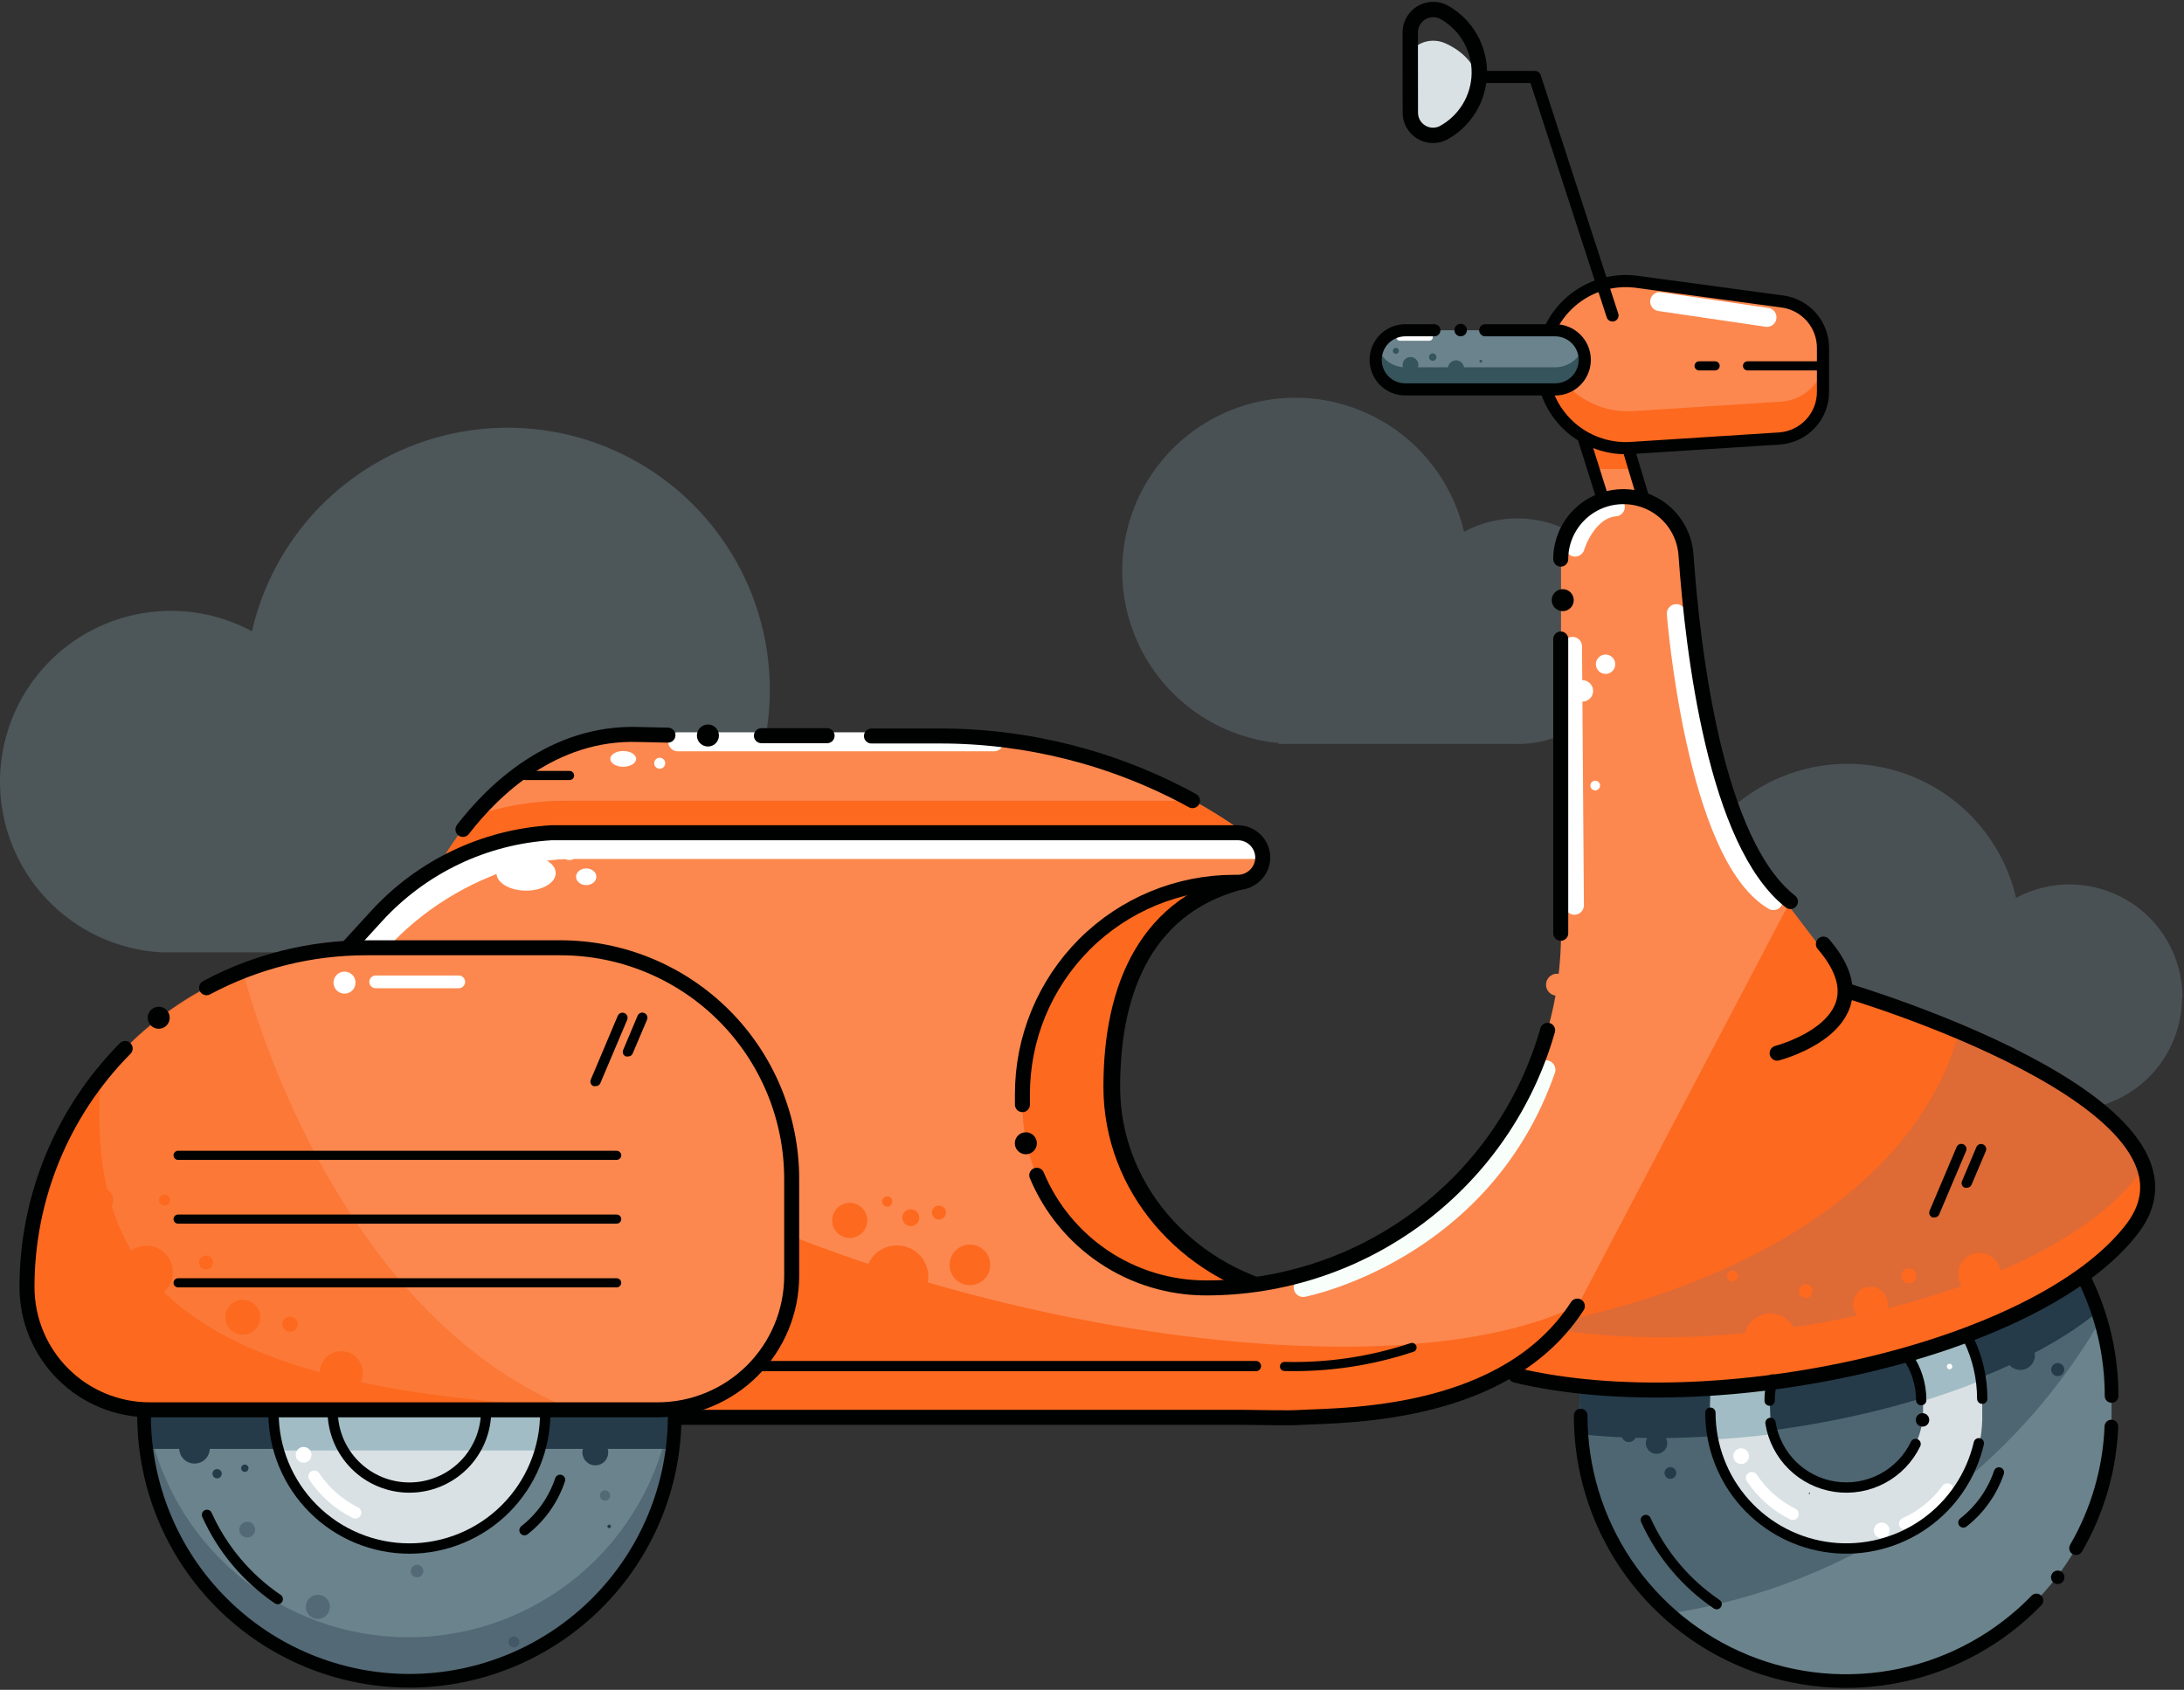 <?xml version="1.0" encoding="UTF-8"?> <svg xmlns="http://www.w3.org/2000/svg" width="230" height="178" viewBox="0 0 230 178" fill="none"><rect x="0" y="0" width="230" height="178" fill="#333333" stroke="none"/> <path opacity="0.4" d="M81.073 72.726C81.086 65.935 78.596 59.377 74.079 54.305C69.562 49.234 63.335 46.004 56.588 45.233C49.84 44.462 43.046 46.205 37.501 50.127C31.957 54.049 28.053 59.877 26.533 66.496C24.16 65.218 21.53 64.49 18.837 64.364C16.145 64.239 13.458 64.72 10.977 65.772C8.495 66.823 6.281 68.419 4.498 70.441C2.716 72.463 1.41 74.859 0.677 77.453C-0.055 80.047 -0.196 82.773 0.266 85.428C0.728 88.084 1.78 90.602 3.345 92.797C4.91 94.991 6.949 96.806 9.309 98.108C11.669 99.409 14.292 100.164 16.983 100.316H55.983V100.186C62.833 99.554 69.201 96.389 73.841 91.31C78.481 86.232 81.06 79.605 81.073 72.726Z" fill="#C2EFFF" fill-opacity="0.47"></path> <g opacity="0.4"> <path opacity="0.4" d="M229.793 105.059C229.792 108.099 228.627 111.022 226.536 113.228C224.445 115.435 221.588 116.755 218.553 116.919H194.553C193.973 116.919 193.393 116.919 192.833 116.839C189.492 116.523 186.303 115.29 183.618 113.277C180.933 111.264 178.855 108.55 177.614 105.432C176.374 102.313 176.018 98.913 176.586 95.605C177.154 92.298 178.624 89.211 180.834 86.686C183.044 84.16 185.908 82.294 189.111 81.292C192.314 80.29 195.732 80.192 198.987 81.008C202.242 81.825 205.209 83.524 207.56 85.918C209.911 88.313 211.556 91.31 212.313 94.58C214.123 93.606 216.155 93.119 218.21 93.165C220.265 93.212 222.273 93.79 224.038 94.843C225.803 95.897 227.264 97.39 228.28 99.177C229.296 100.964 229.831 102.984 229.833 105.039L229.793 105.059Z" fill="#C2EFFF"></path> <path opacity="0.4" d="M194.533 116.939H192.793V116.859C193.363 116.909 193.983 116.939 194.533 116.939Z" fill="#C2EFFF"></path> <path opacity="0.4" d="M218.553 116.918H217.913C218.126 116.933 218.34 116.933 218.553 116.918Z" fill="#C2EFFF"></path> </g> <g opacity="0.4"> <path opacity="0.4" d="M171.663 66.497C171.662 69.538 170.495 72.463 168.402 74.67C166.309 76.876 163.45 78.196 160.413 78.357H136.413C135.833 78.357 135.253 78.357 134.693 78.277C131.352 77.961 128.163 76.728 125.478 74.715C122.793 72.702 120.715 69.987 119.474 66.869C118.233 63.75 117.877 60.35 118.446 57.043C119.014 53.735 120.484 50.648 122.694 48.123C124.904 45.597 127.768 43.731 130.971 42.729C134.174 41.728 137.592 41.63 140.847 42.446C144.102 43.262 147.069 44.961 149.42 47.356C151.771 49.751 153.416 52.748 154.173 56.017C155.983 55.046 158.014 54.561 160.067 54.608C162.121 54.656 164.127 55.234 165.89 56.288C167.654 57.341 169.114 58.833 170.129 60.619C171.145 62.405 171.68 64.423 171.683 66.477L171.663 66.497Z" fill="#C2EFFF"></path> <path opacity="0.4" d="M136.403 78.377H134.663V78.297C135.233 78.347 135.803 78.377 136.403 78.377Z" fill="#C2EFFF"></path> <path opacity="0.4" d="M160.413 78.356H159.783C159.993 78.371 160.203 78.371 160.413 78.356Z" fill="#C2EFFF"></path> </g> <path d="M135.263 136.296C133.354 136.757 131.397 136.985 129.433 136.976C116.163 136.976 105.433 126.906 105.433 114.486C105.433 102.066 116.193 91.996 129.433 91.996C131.433 91.996 129.433 92.216 131.263 92.676C120.823 95.096 117.083 103.946 117.083 114.486C117.083 125.026 124.823 133.876 135.263 136.296Z" fill="#FC691F"></path> <path d="M135.263 136.296C133.354 136.757 131.397 136.985 129.433 136.976C116.163 136.976 105.433 126.906 105.433 114.486C105.433 102.066 116.193 91.996 129.433 91.996C131.433 91.996 129.433 92.216 131.263 92.676C120.823 95.096 117.083 103.946 117.083 114.486C117.083 125.026 124.823 133.876 135.263 136.296Z" stroke="#000201" stroke-width="1.76" stroke-linecap="round" stroke-linejoin="round"></path> <path d="M46.343 90.989C46.343 90.989 53.743 76.989 67.173 77.359C74.873 77.589 85.293 77.549 98.763 77.479C110.42 77.423 121.795 81.064 131.253 87.879" fill="#FC884F"></path> <path d="M71.373 78.137H104.683" stroke="white" stroke-width="2" stroke-linecap="round" stroke-linejoin="round"></path> <path d="M219.553 134.796C221.416 138.611 222.38 142.801 222.373 147.046V149.107C222.374 152.776 221.653 156.407 220.25 159.796C218.846 163.186 216.789 166.265 214.195 168.859C211.602 171.453 208.522 173.51 205.133 174.913C201.744 176.316 198.111 177.038 194.443 177.036C179.013 177.036 164.653 162.837 166.503 145.107" fill="#6B838C"></path> <path d="M221.133 137.999C209.843 147.469 185.283 153.069 166.593 151.089C166.33 149.147 166.273 147.183 166.423 145.229C183.713 147.109 206.073 142.469 218.313 134.229L219.553 133.988C220.18 135.283 220.708 136.624 221.133 137.999Z" fill="#253B4A"></path> <path opacity="0.4" d="M220.983 139.439C216.202 147.532 209.687 154.464 201.906 159.738C194.125 165.012 185.272 168.497 175.983 169.939C173.733 167.988 171.794 165.705 170.233 163.169C167.341 158.492 165.865 153.077 165.983 147.579C165.982 148.72 166.062 149.859 166.223 150.988C176.591 151.899 187.039 151.068 197.133 148.529C206.563 146.209 215.073 142.529 220.563 138.059C220.703 138.519 220.843 138.979 220.983 139.439Z" fill="#253B4A"></path> <path d="M186.673 145.307C186.463 146.031 186.359 146.783 186.363 147.538V148.617C186.363 150.76 187.214 152.816 188.73 154.331C190.245 155.847 192.3 156.697 194.443 156.697C196.586 156.697 198.641 155.847 200.156 154.331C201.672 152.816 202.523 150.76 202.523 148.617V147.538C202.529 145.638 201.859 143.799 200.633 142.348L207.293 141.027C208.253 142.992 208.753 145.15 208.753 147.337V148.807C208.804 150.719 208.471 152.621 207.774 154.402C207.077 156.183 206.031 157.806 204.697 159.176C203.362 160.546 201.767 161.636 200.005 162.38C198.243 163.123 196.35 163.505 194.438 163.505C192.526 163.505 190.633 163.123 188.871 162.38C187.109 161.636 185.514 160.546 184.179 159.176C182.845 157.806 181.799 156.183 181.102 154.402C180.405 152.621 180.072 150.719 180.123 148.807L180.233 145.208L186.673 145.307Z" fill="#D9E1E4"></path> <path d="M186.423 148.958C186.447 149.666 186.562 150.368 186.763 151.048C184.673 151.328 182.333 151.518 180.253 151.658C180.112 150.846 180.042 150.023 180.043 149.199L180.143 145.848C180.983 145.848 181.813 145.728 182.663 145.648L186.573 145.708C186.406 146.415 186.345 147.143 186.393 147.868L186.423 148.958Z" fill="#A1BCC4"></path> <path d="M208.423 145.497C206.493 146.277 204.473 146.977 202.373 147.617C202.314 145.827 201.655 144.109 200.503 142.738L207.143 141.438C207.776 142.717 208.208 144.086 208.423 145.497Z" fill="#A1BCC4"></path> <path d="M71.053 149.109C71.053 156.519 68.11 163.626 62.87 168.865C57.63 174.105 50.523 177.049 43.113 177.049C35.703 177.049 28.596 174.105 23.357 168.865C18.117 163.626 15.173 156.519 15.173 149.109" fill="#6B838C"></path> <path opacity="0.35" d="M70.753 149.188C70.615 156.504 67.611 163.476 62.387 168.602C57.163 173.728 50.137 176.598 42.818 176.598C35.5 176.598 28.473 173.728 23.25 168.602C18.026 163.476 15.022 156.504 14.883 149.188H15.473C16.573 155.696 19.942 161.606 24.983 165.867C30.024 170.129 36.412 172.467 43.013 172.467C49.614 172.467 56.002 170.129 61.044 165.867C66.085 161.606 69.454 155.696 70.553 149.188H70.753Z" fill="#253B4A"></path> <path d="M70.983 147.359C70.985 149.124 70.818 150.887 70.483 152.62H15.583C15.249 150.887 15.081 149.124 15.083 147.359H70.983Z" fill="#253B4A"></path> <path d="M57.423 148.809C57.423 150.688 57.053 152.549 56.334 154.285C55.615 156.021 54.561 157.599 53.232 158.928C51.903 160.257 50.326 161.31 48.589 162.029C46.853 162.748 44.992 163.118 43.113 163.118C41.234 163.118 39.373 162.748 37.637 162.029C35.901 161.31 34.323 160.257 32.995 158.928C31.666 157.599 30.612 156.021 29.892 154.285C29.173 152.549 28.803 150.688 28.803 148.809" fill="#D9E1E4"></path> <path d="M166.813 46.258L168.843 52.708H173.133L171.573 47.548" fill="#FC884F"></path> <path d="M165.643 42.949L167.673 49.399H171.963L170.403 44.239" fill="#FC691F"></path> <path d="M187.153 110.939C187.153 110.939 199.223 107.82 192.023 99.45L194.353 104.32C194.353 104.32 234.663 116.189 224.543 129.439C214.683 142.329 180.653 149.87 159.633 144.87L160.273 131.189L169.043 112.689L176.043 96.919L182.663 91.269L187.143 93.799L199.613 110.189" fill="#FC691F"></path> <path d="M224.683 129.189C214.823 142.079 180.793 149.618 159.773 144.618L160.023 139.408C181.023 144.298 214.863 136.768 224.683 123.928C225.11 123.382 225.467 122.784 225.743 122.148C226.254 123.301 226.426 124.576 226.238 125.823C226.05 127.07 225.511 128.238 224.683 129.189Z" fill="#FC691F"></path> <path opacity="0.5" d="M225.983 122.408C225.729 122.932 225.421 123.427 225.063 123.887C215.463 136.437 182.963 143.888 161.853 139.678C181.363 136.128 201.593 126.127 206.373 108.527C214.273 111.827 223.643 116.778 225.983 122.408Z" fill="#C06D4F"></path> <path d="M72.663 149.297H133.983C133.983 149.297 157.553 150.857 166.113 137.617L188.513 94.966C180.643 88.816 178.243 68.686 177.513 58.436C177.395 56.782 176.657 55.232 175.446 54.098C174.236 52.964 172.642 52.327 170.983 52.316C169.237 52.316 167.562 53.009 166.327 54.243C165.091 55.477 164.395 57.15 164.393 58.896V98.306C164.393 103.217 163.425 108.08 161.544 112.616C159.664 117.152 156.907 121.272 153.433 124.742C149.958 128.212 145.834 130.963 141.295 132.837C136.757 134.712 131.893 135.673 126.983 135.667C121.862 135.664 116.952 133.629 113.332 130.008C109.711 126.387 107.675 121.477 107.673 116.357V115.247C107.673 104.587 116.323 92.936 126.983 92.936H130.363C131.059 92.934 131.725 92.656 132.216 92.163C132.707 91.67 132.983 91.002 132.983 90.306C132.983 89.609 132.706 88.94 132.213 88.447C131.719 87.954 131.05 87.676 130.353 87.676H59.493C53.819 87.67 48.263 89.302 43.493 92.376L36.573 99.836" fill="#FC884F"></path> <path d="M133.293 90.599C133.294 91.245 133.055 91.868 132.623 92.349L132.523 92.249C132.053 91.769 133.393 90.479 132.673 90.479H59.783C57.028 90.572 54.315 91.179 51.783 92.269C46.524 94.391 41.959 97.937 38.603 102.509L36.863 100.119L43.773 92.669C48.544 89.596 54.099 87.965 59.773 87.969H130.663C131.007 87.967 131.348 88.035 131.666 88.167C131.983 88.299 132.271 88.493 132.513 88.739C132.759 88.982 132.955 89.272 133.089 89.591C133.223 89.91 133.292 90.253 133.293 90.599Z" fill="white"></path> <path d="M165.923 137.616L160.863 143.256C151.313 150.256 133.393 149.106 133.393 149.106H72.083L67.873 122.906C96.203 138.976 144.893 147.546 165.923 137.616Z" fill="#FC691F"></path> <path d="M131.143 87.788C130.896 87.716 130.64 87.678 130.383 87.678H59.493C54.988 87.67 50.54 88.696 46.493 90.678C47.478 88.999 48.616 87.415 49.893 85.948C52.98 84.89 56.221 84.35 59.483 84.348H125.713C127.588 85.388 129.401 86.537 131.143 87.788Z" fill="#FC691F"></path> <path d="M38.613 99.836H58.983C62.184 99.832 65.354 100.459 68.312 101.681C71.271 102.903 73.959 104.696 76.224 106.957C78.489 109.219 80.287 111.904 81.513 114.86C82.74 117.817 83.372 120.986 83.373 124.186V134.386C83.373 136.241 83.008 138.077 82.298 139.79C81.589 141.503 80.549 143.06 79.238 144.371C77.926 145.682 76.37 146.722 74.657 147.432C72.944 148.141 71.108 148.505 69.253 148.505H15.773C12.348 148.505 9.062 147.146 6.637 144.725C4.213 142.305 2.849 139.022 2.843 135.596C2.843 130.9 3.769 126.249 5.566 121.909C7.364 117.57 9.999 113.628 13.321 110.307C16.642 106.986 20.586 104.352 24.925 102.556C29.265 100.758 33.916 99.835 38.613 99.836Z" fill="#FC884F"></path> <path d="M57.823 149.188C57.824 150.403 57.669 151.612 57.363 152.788H29.653C29.347 151.612 29.193 150.403 29.193 149.188H57.823Z" fill="#A1BCC4"></path> <path opacity="0.5" d="M61.923 149.098H16.363C14.667 149.099 12.986 148.765 11.418 148.117C9.85 147.469 8.425 146.519 7.225 145.32C6.024 144.121 5.071 142.697 4.421 141.13C3.77 139.563 3.435 137.885 3.433 136.188C3.433 126.318 6.613 116.987 13.083 110.507C16.592 106.889 20.847 104.08 25.553 102.277C29.063 115.187 39.773 141.308 61.923 149.098Z" fill="#FC691F"></path> <path d="M55.153 147.886C53.854 148.265 52.507 148.457 51.153 148.456L15.983 148.706C14.285 148.709 12.603 148.377 11.033 147.729C9.463 147.081 8.036 146.129 6.834 144.929C5.633 143.729 4.679 142.304 4.029 140.735C3.378 139.166 3.043 137.485 3.043 135.786C3.034 127.836 5.681 120.111 10.563 113.836C9.433 132.116 16.283 145.086 55.153 147.886Z" fill="#FC691F"></path> <path d="M203.693 128.237C203.627 128.247 203.559 128.247 203.493 128.237C203.367 128.182 203.267 128.081 203.213 127.954C203.159 127.828 203.156 127.686 203.203 127.557L206.053 120.827C206.08 120.761 206.119 120.702 206.169 120.651C206.219 120.601 206.279 120.561 206.344 120.534C206.41 120.506 206.48 120.492 206.551 120.492C206.622 120.491 206.692 120.505 206.758 120.532C206.824 120.559 206.883 120.599 206.934 120.649C206.984 120.699 207.024 120.758 207.051 120.823C207.079 120.889 207.093 120.959 207.093 121.03C207.094 121.101 207.08 121.171 207.053 121.237L204.203 127.957C204.157 128.05 204.083 128.127 203.992 128.177C203.901 128.227 203.796 128.248 203.693 128.237Z" fill="#000201"></path> <path d="M207.103 125.11C207.037 125.125 206.969 125.125 206.903 125.11C206.776 125.059 206.675 124.96 206.621 124.834C206.566 124.709 206.563 124.567 206.613 124.44L208.133 120.84C208.187 120.707 208.292 120.602 208.424 120.546C208.556 120.491 208.705 120.49 208.838 120.545C208.97 120.599 209.076 120.704 209.131 120.836C209.187 120.968 209.187 121.117 209.133 121.25L207.603 124.85C207.553 124.937 207.48 125.007 207.391 125.053C207.302 125.1 207.202 125.119 207.103 125.11Z" fill="#000201"></path> <path d="M62.703 114.408C62.638 114.423 62.569 114.423 62.503 114.408C62.44 114.384 62.382 114.347 62.333 114.3C62.283 114.253 62.244 114.196 62.217 114.134C62.19 114.071 62.176 114.004 62.175 113.936C62.175 113.868 62.188 113.801 62.213 113.738L65.053 107.008C65.108 106.875 65.213 106.77 65.345 106.714C65.477 106.659 65.626 106.658 65.758 106.713C65.891 106.767 65.997 106.872 66.052 107.004C66.107 107.136 66.108 107.285 66.053 107.418L63.203 114.148C63.154 114.235 63.08 114.305 62.992 114.351C62.903 114.397 62.803 114.417 62.703 114.408Z" fill="#000201"></path> <path d="M66.113 111.28C66.044 111.294 65.973 111.294 65.903 111.28C65.841 111.255 65.784 111.217 65.736 111.17C65.687 111.122 65.649 111.066 65.623 111.004C65.597 110.941 65.584 110.874 65.584 110.807C65.584 110.739 65.597 110.671 65.623 110.609L67.143 106.999C67.198 106.866 67.302 106.761 67.435 106.705C67.567 106.65 67.716 106.65 67.848 106.704C67.981 106.758 68.087 106.864 68.142 106.996C68.197 107.129 68.198 107.277 68.143 107.41L66.613 111.01C66.567 111.1 66.495 111.175 66.405 111.223C66.316 111.271 66.214 111.291 66.113 111.28Z" fill="#000201"></path> <path d="M21.753 104.045C26.939 101.271 32.732 99.826 38.613 99.836H58.983C62.184 99.831 65.355 100.456 68.314 101.678C71.273 102.899 73.962 104.692 76.227 106.953C78.493 109.215 80.29 111.901 81.516 114.858C82.742 117.815 83.373 120.984 83.373 124.185V134.385C83.373 136.24 83.008 138.077 82.299 139.79C81.589 141.503 80.549 143.059 79.238 144.37C77.927 145.681 76.37 146.721 74.657 147.431C72.944 148.14 71.108 148.506 69.253 148.506H15.773C14.077 148.507 12.396 148.175 10.828 147.527C9.26 146.879 7.835 145.927 6.635 144.728C5.434 143.53 4.481 142.107 3.831 140.54C3.18 138.973 2.845 137.293 2.843 135.596C2.832 126.176 6.549 117.133 13.183 110.445" stroke="#000201" stroke-width="1.58" stroke-linecap="round" stroke-linejoin="round"></path> <path d="M71.053 149.109C71.053 156.519 68.11 163.626 62.87 168.865C57.63 174.105 50.523 177.049 43.113 177.049C35.703 177.049 28.596 174.105 23.357 168.865C18.117 163.626 15.173 156.519 15.173 149.109" stroke="#000201" stroke-width="1.44" stroke-linecap="round" stroke-linejoin="round"></path> <path d="M57.423 148.809C57.423 150.688 57.053 152.549 56.334 154.285C55.615 156.021 54.561 157.599 53.232 158.928C51.903 160.257 50.326 161.31 48.589 162.029C46.853 162.748 44.992 163.118 43.113 163.118C41.234 163.118 39.373 162.748 37.637 162.029C35.901 161.31 34.323 160.257 32.995 158.928C31.666 157.599 30.612 156.021 29.892 154.285C29.173 152.549 28.803 150.688 28.803 148.809" stroke="#000201" stroke-width="1.09" stroke-linecap="round" stroke-linejoin="round"></path> <path d="M51.193 148.617C51.193 150.76 50.342 152.816 48.827 154.331C47.311 155.846 45.256 156.697 43.113 156.697C40.97 156.697 38.915 155.846 37.4 154.331C35.885 152.816 35.033 150.76 35.033 148.617" stroke="#000201" stroke-width="1.08" stroke-linecap="round" stroke-linejoin="round"></path> <path d="M214.463 168.589C210.589 172.585 205.61 175.333 200.164 176.48C194.718 177.628 189.053 177.124 183.896 175.031C178.739 172.938 174.325 169.352 171.219 164.734C168.113 160.116 166.457 154.674 166.463 149.109" stroke="#000201" stroke-width="1.44" stroke-linecap="round" stroke-linejoin="round"></path> <path d="M222.353 150.27C222.175 154.779 220.898 159.176 218.633 163.079" stroke="#000201" stroke-width="1.44" stroke-linecap="round" stroke-linejoin="round"></path> <path d="M201.733 152.107C200.987 153.66 199.764 154.935 198.243 155.745C196.723 156.555 194.983 156.857 193.277 156.609C191.572 156.362 189.991 155.576 188.763 154.367C187.536 153.157 186.726 151.589 186.453 149.887" stroke="#000201" stroke-width="1.09" stroke-linecap="round" stroke-linejoin="round"></path> <path d="M219.553 134.796C221.415 138.611 222.38 142.801 222.373 147.046" stroke="#000201" stroke-width="1.44" stroke-linecap="round" stroke-linejoin="round"></path> <path d="M207.293 141.027C208.253 142.992 208.752 145.15 208.753 147.337" stroke="#000201" stroke-width="1.09" stroke-linecap="round" stroke-linejoin="round"></path> <path d="M200.833 142.809C201.808 144.174 202.329 145.81 202.323 147.488" stroke="#000201" stroke-width="1.09" stroke-linecap="round" stroke-linejoin="round"></path> <path d="M186.363 147.538C186.359 146.784 186.463 146.034 186.673 145.309" stroke="#000201" stroke-width="1.09" stroke-linecap="round" stroke-linejoin="round"></path> <path d="M71.663 149.298H130.983C132.353 149.298 135.733 149.408 137.113 149.298C142.113 149.068 158.683 149.109 166.113 137.579" stroke="#000201" stroke-width="1.58" stroke-linecap="round" stroke-linejoin="round"></path> <path d="M79.983 143.898H132.263" stroke="#000201" stroke-width="1.08" stroke-linecap="round" stroke-linejoin="round"></path> <path d="M91.773 77.528H98.773C108.143 77.488 117.368 79.831 125.583 84.338" stroke="#000201" stroke-width="1.58" stroke-linecap="round" stroke-linejoin="round"></path> <path d="M80.183 77.496C83.333 77.496 84.793 77.496 87.103 77.496" stroke="#000201" stroke-width="1.58" stroke-linecap="round" stroke-linejoin="round"></path> <path d="M48.753 87.368C51.943 83.238 58.223 77.098 67.173 77.368L70.343 77.438" stroke="#000201" stroke-width="1.58" stroke-linecap="round" stroke-linejoin="round"></path> <path d="M171.573 47.547L173.123 52.707" stroke="#000201" stroke-width="1.28" stroke-linecap="round" stroke-linejoin="round"></path> <path d="M168.843 52.708L166.813 46.258" stroke="#000201" stroke-width="1.28" stroke-linecap="round" stroke-linejoin="round"></path> <path d="M187.423 46.338L171.803 47.398C170.6 47.479 169.394 47.312 168.259 46.907C167.123 46.502 166.083 45.869 165.203 45.045C164.322 44.222 163.62 43.227 163.14 42.121C162.661 41.016 162.413 39.823 162.413 38.618C162.412 37.361 162.681 36.119 163.202 34.975C163.722 33.831 164.482 32.811 165.43 31.986C166.377 31.16 167.491 30.548 168.696 30.189C169.901 29.831 171.168 29.735 172.413 29.908L187.773 31.978C188.944 32.151 190.013 32.739 190.786 33.635C191.559 34.531 191.984 35.675 191.983 36.858V41.428C191.984 42.671 191.514 43.868 190.668 44.779C189.822 45.69 188.663 46.247 187.423 46.338Z" fill="#FC884F"></path> <path d="M192.213 37.336V41.036C192.211 42.284 191.737 43.486 190.885 44.398C190.034 45.311 188.868 45.867 187.623 45.956L172.003 46.956C170.801 47.038 169.595 46.872 168.459 46.469C167.324 46.065 166.284 45.433 165.403 44.61C164.523 43.788 163.82 42.793 163.34 41.688C162.86 40.583 162.613 39.391 162.613 38.186C162.612 37.564 162.68 36.944 162.813 36.336C163.245 38.408 164.41 40.254 166.095 41.535C167.78 42.816 169.871 43.444 171.983 43.306L187.603 42.306C188.86 42.222 190.038 41.66 190.895 40.736C191.752 39.812 192.223 38.596 192.213 37.336Z" fill="#FC691F"></path> <path d="M155.213 8.109H161.643L169.813 33.229" stroke="#000201" stroke-width="1.28" stroke-linecap="round" stroke-linejoin="round"></path> <path d="M148.513 6.109C148.513 4.689 150.563 3.829 152.183 4.549C154.333 5.499 155.783 7.259 155.783 9.269C155.783 11.279 154.243 13.189 151.983 14.079C150.423 14.719 148.523 13.779 148.523 12.439L148.513 6.109Z" fill="#D9E1E4"></path> <path d="M148.513 3.418C148.513 2.989 148.628 2.569 148.844 2.199C149.06 1.829 149.371 1.523 149.744 1.312C150.117 1.102 150.54 0.994 150.968 1C151.397 1.007 151.816 1.126 152.183 1.348C153.297 1.997 154.218 2.93 154.852 4.053C155.486 5.176 155.809 6.447 155.789 7.736C155.769 9.025 155.405 10.286 154.736 11.388C154.067 12.49 153.117 13.395 151.983 14.008C151.616 14.192 151.208 14.278 150.798 14.258C150.388 14.238 149.991 14.114 149.643 13.896C149.295 13.678 149.01 13.374 148.814 13.013C148.617 12.653 148.517 12.248 148.523 11.838L148.513 3.418Z" stroke="#000201" stroke-width="1.62" stroke-linecap="round" stroke-linejoin="round"></path> <path d="M187.423 46.188L171.803 47.188C170.6 47.269 169.394 47.101 168.259 46.697C167.123 46.292 166.083 45.658 165.203 44.835C164.322 44.012 163.62 43.017 163.14 41.911C162.661 40.806 162.413 39.613 162.413 38.408C162.413 37.151 162.682 35.908 163.202 34.763C163.722 33.619 164.482 32.599 165.429 31.773C166.377 30.947 167.49 30.333 168.695 29.973C169.9 29.614 171.167 29.516 172.413 29.688L173.953 29.898L187.773 31.768C188.947 31.941 190.019 32.532 190.792 33.432C191.566 34.332 191.988 35.481 191.983 36.668V41.238C191.994 42.488 191.529 43.695 190.682 44.614C189.835 45.534 188.67 46.096 187.423 46.188Z" stroke="#000201" stroke-width="1.28" stroke-linecap="round" stroke-linejoin="round"></path> <path d="M10.603 127.729C11.327 127.729 11.913 127.143 11.913 126.42C11.913 125.696 11.327 125.109 10.603 125.109C9.88 125.109 9.293 125.696 9.293 126.42C9.293 127.143 9.88 127.729 10.603 127.729Z" fill="#FC691F"></path> <path d="M15.423 136.786C16.959 136.786 18.203 135.542 18.203 134.007C18.203 132.472 16.959 131.227 15.423 131.227C13.888 131.227 12.643 132.472 12.643 134.007C12.643 135.542 13.888 136.786 15.423 136.786Z" fill="#FC691F"></path> <path d="M25.573 140.589C26.584 140.589 27.403 139.771 27.403 138.76C27.403 137.75 26.584 136.93 25.573 136.93C24.563 136.93 23.743 137.75 23.743 138.76C23.743 139.771 24.563 140.589 25.573 140.589Z" fill="#FC691F"></path> <path d="M35.943 146.855C37.191 146.855 38.203 145.845 38.203 144.596C38.203 143.348 37.191 142.335 35.943 142.335C34.695 142.335 33.683 143.348 33.683 144.596C33.683 145.845 34.695 146.855 35.943 146.855Z" fill="#FC691F"></path> <path d="M30.543 140.288C30.985 140.288 31.343 139.93 31.343 139.488C31.343 139.046 30.985 138.688 30.543 138.688C30.102 138.688 29.743 139.046 29.743 139.488C29.743 139.93 30.102 140.288 30.543 140.288Z" fill="#FC691F"></path> <path d="M21.703 133.717C22.107 133.717 22.433 133.391 22.433 132.988C22.433 132.585 22.107 132.258 21.703 132.258C21.3 132.258 20.973 132.585 20.973 132.988C20.973 133.391 21.3 133.717 21.703 133.717Z" fill="#FC691F"></path> <path d="M17.323 126.996C17.644 126.996 17.903 126.737 17.903 126.416C17.903 126.096 17.644 125.836 17.323 125.836C17.003 125.836 16.743 126.096 16.743 126.416C16.743 126.737 17.003 126.996 17.323 126.996Z" fill="#FC691F"></path> <path d="M186.433 143.919C187.968 143.919 189.213 142.674 189.213 141.139C189.213 139.604 187.968 138.359 186.433 138.359C184.898 138.359 183.653 139.604 183.653 141.139C183.653 142.674 184.898 143.919 186.433 143.919Z" fill="#FC691F"></path> <path d="M196.983 139.199C197.994 139.199 198.813 138.38 198.813 137.37C198.813 136.359 197.994 135.54 196.983 135.54C195.972 135.54 195.153 136.359 195.153 137.37C195.153 138.38 195.972 139.199 196.983 139.199Z" fill="#FC691F"></path> <path d="M208.463 136.488C209.711 136.488 210.723 135.477 210.723 134.229C210.723 132.981 209.711 131.969 208.463 131.969C207.215 131.969 206.203 132.981 206.203 134.229C206.203 135.477 207.215 136.488 208.463 136.488Z" fill="#FC691F"></path> <path d="M201.023 135.197C201.465 135.197 201.823 134.84 201.823 134.398C201.823 133.956 201.465 133.598 201.023 133.598C200.581 133.598 200.223 133.956 200.223 134.398C200.223 134.84 200.581 135.197 201.023 135.197Z" fill="#FC691F"></path> <path d="M190.173 136.73C190.576 136.73 190.903 136.402 190.903 135.999C190.903 135.596 190.576 135.27 190.173 135.27C189.77 135.27 189.443 135.596 189.443 135.999C189.443 136.402 189.77 136.73 190.173 136.73Z" fill="#FC691F"></path> <path d="M182.433 134.988C182.753 134.988 183.013 134.728 183.013 134.408C183.013 134.087 182.753 133.829 182.433 133.829C182.113 133.829 181.853 134.087 181.853 134.408C181.853 134.728 182.113 134.988 182.433 134.988Z" fill="#FC691F"></path> <path d="M16.713 108.367C17.354 108.367 17.873 107.848 17.873 107.207C17.873 106.567 17.354 106.047 16.713 106.047C16.073 106.047 15.553 106.567 15.553 107.207C15.553 107.848 16.073 108.367 16.713 108.367Z" fill="#000201"></path> <path d="M74.553 78.636C75.194 78.636 75.713 78.117 75.713 77.476C75.713 76.836 75.194 76.316 74.553 76.316C73.913 76.316 73.393 76.836 73.393 77.476C73.393 78.117 73.913 78.636 74.553 78.636Z" fill="#000201"></path> <path d="M164.573 64.379C165.214 64.379 165.733 63.859 165.733 63.219C165.733 62.578 165.214 62.059 164.573 62.059C163.932 62.059 163.413 62.578 163.413 63.219C163.413 63.859 163.932 64.379 164.573 64.379Z" fill="#000201"></path> <path d="M163.973 104.886C164.613 104.886 165.133 104.368 165.133 103.727C165.133 103.086 164.613 102.566 163.973 102.566C163.332 102.566 162.813 103.086 162.813 103.727C162.813 104.368 163.332 104.886 163.973 104.886Z" fill="#FC884F"></path> <path d="M36.283 104.668C36.924 104.668 37.443 104.148 37.443 103.507C37.443 102.867 36.924 102.348 36.283 102.348C35.643 102.348 35.123 102.867 35.123 103.507C35.123 104.148 35.643 104.668 36.283 104.668Z" fill="white"></path> <path d="M48.313 102.758H39.563C39.193 102.758 38.893 103.058 38.893 103.428C38.893 103.798 39.193 104.098 39.563 104.098H48.313C48.683 104.098 48.983 103.798 48.983 103.428C48.983 103.058 48.683 102.758 48.313 102.758Z" fill="white"></path> <path d="M18.753 135.128H64.943" stroke="#000201" stroke-width="0.96" stroke-linecap="round" stroke-linejoin="round"></path> <path d="M18.753 128.417H64.943" stroke="#000201" stroke-width="0.96" stroke-linecap="round" stroke-linejoin="round"></path> <path d="M18.753 121.699H64.943" stroke="#000201" stroke-width="0.96" stroke-linecap="round" stroke-linejoin="round"></path> <path d="M184.033 38.539H191.723" stroke="#000201" stroke-width="0.96" stroke-linecap="round" stroke-linejoin="round"></path> <path d="M178.933 38.539H180.623" stroke="#000201" stroke-width="0.96" stroke-linecap="round" stroke-linejoin="round"></path> <path d="M163.783 34.789H148.013C146.29 34.789 144.893 36.184 144.893 37.904C144.893 39.624 146.29 41.019 148.013 41.019H163.783C165.506 41.019 166.903 39.624 166.903 37.904C166.903 36.184 165.506 34.789 163.783 34.789Z" fill="#6B838C"></path> <path d="M166.703 37.807C166.704 38.218 166.624 38.624 166.468 39.003C166.312 39.382 166.082 39.727 165.792 40.017C165.502 40.307 165.158 40.536 164.778 40.693C164.399 40.849 163.993 40.929 163.583 40.928H147.813C146.985 40.928 146.192 40.599 145.607 40.014C145.022 39.429 144.693 38.635 144.693 37.807C144.688 37.331 144.801 36.86 145.023 36.438C145.209 37.089 145.602 37.661 146.144 38.068C146.686 38.474 147.346 38.692 148.023 38.688H163.783C164.191 38.688 164.596 38.608 164.973 38.451C165.351 38.295 165.694 38.066 165.983 37.778C166.227 37.531 166.427 37.243 166.573 36.928C166.661 37.212 166.705 37.509 166.703 37.807Z" fill="#35545B"></path> <path d="M202.463 150.279C202.855 150.279 203.173 149.962 203.173 149.57C203.173 149.178 202.855 148.859 202.463 148.859C202.071 148.859 201.753 149.178 201.753 149.57C201.753 149.962 202.071 150.279 202.463 150.279Z" fill="#000201"></path> <path d="M216.703 166.857C217.095 166.857 217.413 166.54 217.413 166.148C217.413 165.756 217.095 165.438 216.703 165.438C216.311 165.438 215.993 165.756 215.993 166.148C215.993 166.54 216.311 166.857 216.703 166.857Z" fill="#000201"></path> <path d="M33.093 155.527C34.178 157.154 35.672 158.467 37.423 159.337" stroke="white" stroke-width="1.25" stroke-linecap="round" stroke-linejoin="round"></path> <path d="M31.973 154.077C32.432 154.077 32.803 153.706 32.803 153.247C32.803 152.789 32.432 152.417 31.973 152.417C31.515 152.417 31.143 152.789 31.143 153.247C31.143 153.706 31.515 154.077 31.973 154.077Z" fill="white"></path> <path d="M184.483 155.68C185.566 157.305 187.055 158.619 188.803 159.49" stroke="white" stroke-width="1.25" stroke-linecap="round" stroke-linejoin="round"></path> <path d="M183.363 154.219C183.821 154.219 184.193 153.847 184.193 153.389C184.193 152.931 183.821 152.559 183.363 152.559C182.904 152.559 182.533 152.931 182.533 153.389C182.533 153.847 182.904 154.219 183.363 154.219Z" fill="white"></path> <path d="M200.613 160.497C202.397 159.702 203.939 158.449 205.083 156.867" stroke="white" stroke-width="1.25" stroke-linecap="round" stroke-linejoin="round"></path> <path d="M198.163 162.046C198.621 162.046 198.993 161.676 198.993 161.217C198.993 160.759 198.621 160.387 198.163 160.387C197.704 160.387 197.333 160.759 197.333 161.217C197.333 161.676 197.704 162.046 198.163 162.046Z" fill="white"></path> <path d="M21.793 159.566C23.412 163.158 25.994 166.232 29.253 168.447" stroke="#000201" stroke-width="1.08" stroke-linecap="round" stroke-linejoin="round"></path> <path d="M58.983 155.878C58.279 157.977 56.975 159.824 55.233 161.189" stroke="#000201" stroke-width="1.08" stroke-linecap="round" stroke-linejoin="round"></path> <path d="M173.323 160.109C174.944 163.697 177.526 166.768 180.783 168.98" stroke="#000201" stroke-width="1.08" stroke-linecap="round" stroke-linejoin="round"></path> <path d="M210.513 155.098C209.803 157.186 208.5 159.02 206.763 160.378" stroke="#000201" stroke-width="1.08" stroke-linecap="round" stroke-linejoin="round"></path> <path d="M165.603 68.086L165.803 95.356" stroke="white" stroke-width="2" stroke-linecap="round" stroke-linejoin="round"></path> <path d="M164.363 98.309V67.309" stroke="#000201" stroke-width="1.58" stroke-linecap="round" stroke-linejoin="round"></path> <path opacity="0.35" d="M43.923 166.148C44.288 166.148 44.583 165.852 44.583 165.488C44.583 165.123 44.288 164.829 43.923 164.829C43.559 164.829 43.263 165.123 43.263 165.488C43.263 165.852 43.559 166.148 43.923 166.148Z" fill="#253B4A"></path> <path opacity="0.35" d="M33.473 170.529C34.175 170.529 34.743 169.959 34.743 169.258C34.743 168.556 34.175 167.988 33.473 167.988C32.772 167.988 32.203 168.556 32.203 169.258C32.203 169.959 32.772 170.529 33.473 170.529Z" fill="#253B4A"></path> <path opacity="0.35" d="M26.033 161.956C26.492 161.956 26.863 161.585 26.863 161.126C26.863 160.668 26.492 160.296 26.033 160.296C25.575 160.296 25.203 160.668 25.203 161.126C25.203 161.585 25.575 161.956 26.033 161.956Z" fill="#253B4A"></path> <path d="M22.863 155.727C23.134 155.727 23.353 155.506 23.353 155.236C23.353 154.965 23.134 154.747 22.863 154.747C22.593 154.747 22.373 154.965 22.373 155.236C22.373 155.506 22.593 155.727 22.863 155.727Z" fill="#253B4A"></path> <path opacity="0.35" d="M54.123 173.538C54.444 173.538 54.703 173.279 54.703 172.958C54.703 172.638 54.444 172.378 54.123 172.378C53.803 172.378 53.543 172.638 53.543 172.958C53.543 173.279 53.803 173.538 54.123 173.538Z" fill="#253B4A"></path> <path d="M64.153 160.977C64.258 160.977 64.343 160.893 64.343 160.788C64.343 160.683 64.258 160.598 64.153 160.598C64.048 160.598 63.963 160.683 63.963 160.788C63.963 160.893 64.048 160.977 64.153 160.977Z" fill="#253B4A"></path> <path d="M67.993 152.516C68.507 152.516 68.923 152.1 68.923 151.587C68.923 151.073 68.507 150.656 67.993 150.656C67.48 150.656 67.063 151.073 67.063 151.587C67.063 152.1 67.48 152.516 67.993 152.516Z" fill="#253B4A"></path> <path d="M62.693 154.357C63.444 154.357 64.053 153.748 64.053 152.997C64.053 152.246 63.444 151.637 62.693 151.637C61.942 151.637 61.333 152.246 61.333 152.997C61.333 153.748 61.942 154.357 62.693 154.357Z" fill="#253B4A"></path> <path opacity="0.35" d="M63.713 158.068C64.012 158.068 64.253 157.827 64.253 157.529C64.253 157.231 64.012 156.988 63.713 156.988C63.415 156.988 63.173 157.231 63.173 157.529C63.173 157.827 63.415 158.068 63.713 158.068Z" fill="#253B4A"></path> <path d="M20.483 154.169C21.372 154.169 22.093 153.448 22.093 152.559C22.093 151.67 21.372 150.949 20.483 150.949C19.594 150.949 18.873 151.67 18.873 152.559C18.873 153.448 19.594 154.169 20.483 154.169Z" fill="#253B4A"></path> <path d="M25.783 155.049C25.999 155.049 26.173 154.875 26.173 154.66C26.173 154.445 25.999 154.27 25.783 154.27C25.568 154.27 25.393 154.445 25.393 154.66C25.393 154.875 25.568 155.049 25.783 155.049Z" fill="#253B4A"></path> <path d="M205.313 144.236C205.473 144.236 205.603 144.107 205.603 143.947C205.603 143.787 205.473 143.656 205.313 143.656C205.153 143.656 205.023 143.787 205.023 143.947C205.023 144.107 205.153 144.236 205.313 144.236Z" fill="white"></path> <path d="M190.553 157.378C190.592 157.378 190.623 157.347 190.623 157.309C190.623 157.27 190.592 157.238 190.553 157.238C190.514 157.238 190.483 157.27 190.483 157.309C190.483 157.347 190.514 157.378 190.553 157.378Z" fill="#253B4A"></path> <path d="M171.533 151.908C171.958 151.908 172.303 151.562 172.303 151.137C172.303 150.711 171.958 150.367 171.533 150.367C171.108 150.367 170.763 150.711 170.763 151.137C170.763 151.562 171.108 151.908 171.533 151.908Z" fill="#253B4A"></path> <path d="M175.913 155.779C176.255 155.779 176.533 155.502 176.533 155.16C176.533 154.817 176.255 154.54 175.913 154.54C175.57 154.54 175.293 154.817 175.293 155.16C175.293 155.502 175.57 155.779 175.913 155.779Z" fill="#253B4A"></path> <path d="M212.763 144.307C213.608 144.307 214.293 143.622 214.293 142.777C214.293 141.932 213.608 141.247 212.763 141.247C211.918 141.247 211.233 141.932 211.233 142.777C211.233 143.622 211.918 144.307 212.763 144.307Z" fill="#253B4A"></path> <path d="M174.453 153.146C175.077 153.146 175.583 152.64 175.583 152.016C175.583 151.392 175.077 150.887 174.453 150.887C173.829 150.887 173.323 151.392 173.323 152.016C173.323 152.64 173.829 153.146 174.453 153.146Z" fill="#253B4A"></path> <path d="M216.703 144.958C217.084 144.958 217.393 144.649 217.393 144.268C217.393 143.887 217.084 143.579 216.703 143.579C216.322 143.579 216.013 143.887 216.013 144.268C216.013 144.649 216.322 144.958 216.703 144.958Z" fill="#253B4A"></path> <path d="M188.803 112.328C188.672 112.339 188.54 112.323 188.414 112.283C188.289 112.242 188.173 112.177 188.072 112.092C187.972 112.006 187.89 111.902 187.83 111.785C187.77 111.667 187.734 111.539 187.723 111.408C187.713 111.277 187.728 111.145 187.769 111.019C187.809 110.894 187.874 110.777 187.959 110.677C188.132 110.474 188.378 110.349 188.643 110.328C188.863 110.328 193.543 109.478 194.453 105.258C194.51 105.002 194.666 104.778 194.887 104.635C195.108 104.493 195.376 104.444 195.633 104.497C195.762 104.524 195.884 104.577 195.993 104.652C196.101 104.726 196.194 104.823 196.265 104.933C196.337 105.044 196.386 105.167 196.409 105.297C196.433 105.426 196.431 105.559 196.403 105.688C195.203 111.258 189.213 112.258 188.963 112.298L188.803 112.328Z" fill="#FC691F"></path> <path d="M187.153 110.939C187.153 110.939 199.223 107.82 192.023 99.449" stroke="#000201" stroke-width="1.58" stroke-linecap="round" stroke-linejoin="round"></path> <path d="M194.353 104.316C194.353 104.316 234.663 116.186 224.543 129.436C214.683 142.326 180.653 149.867 159.633 144.867" stroke="#000201" stroke-width="1.58" stroke-linecap="round" stroke-linejoin="round"></path> <path d="M174.783 31.77L186.083 33.429" stroke="white" stroke-width="2" stroke-linecap="round" stroke-linejoin="round"></path> <path d="M148.543 39.269C149.001 39.269 149.373 38.898 149.373 38.439C149.373 37.981 149.001 37.609 148.543 37.609C148.085 37.609 147.713 37.981 147.713 38.439C147.713 38.898 148.085 39.269 148.543 39.269Z" fill="#35545B"></path> <path d="M150.883 38.007C151.098 38.007 151.273 37.832 151.273 37.617C151.273 37.401 151.098 37.227 150.883 37.227C150.668 37.227 150.493 37.401 150.493 37.617C150.493 37.832 150.668 38.007 150.883 38.007Z" fill="#35545B"></path> <path d="M153.333 39.657C153.802 39.657 154.183 39.276 154.183 38.807C154.183 38.338 153.802 37.957 153.333 37.957C152.864 37.957 152.483 38.338 152.483 38.807C152.483 39.276 152.864 39.657 153.333 39.657Z" fill="#35545B"></path> <path d="M155.943 38.198C156.026 38.198 156.093 38.131 156.093 38.048C156.093 37.966 156.026 37.898 155.943 37.898C155.86 37.898 155.793 37.966 155.793 38.048C155.793 38.131 155.86 38.198 155.943 38.198Z" fill="#35545B"></path> <path d="M147.003 37.277C147.18 37.277 147.323 37.133 147.323 36.957C147.323 36.78 147.18 36.637 147.003 36.637C146.826 36.637 146.683 36.78 146.683 36.957C146.683 37.133 146.826 37.277 147.003 37.277Z" fill="#35545B"></path> <path d="M153.823 35.429C154.187 35.429 154.483 35.134 154.483 34.769C154.483 34.405 154.187 34.109 153.823 34.109C153.458 34.109 153.163 34.405 153.163 34.769C153.163 35.134 153.458 35.429 153.823 35.429Z" fill="#000201"></path> <path d="M147.423 35.52H150.513" stroke="white" stroke-width="0.75" stroke-linecap="round" stroke-linejoin="round"></path> <path d="M156.413 34.789H163.783C164.609 34.792 165.4 35.122 165.983 35.706C166.566 36.291 166.893 37.083 166.893 37.909C166.893 38.734 166.565 39.525 165.982 40.108C165.399 40.691 164.608 41.019 163.783 41.019H147.983C147.158 41.019 146.367 40.691 145.784 40.108C145.201 39.525 144.873 38.734 144.873 37.909C144.873 37.083 145.2 36.291 145.783 35.706C146.366 35.122 147.157 34.792 147.983 34.789H151.053" stroke="#000201" stroke-width="1.28" stroke-linecap="round" stroke-linejoin="round"></path> <path d="M137.243 135.617C137.243 135.617 156.083 131.968 162.803 112.688" stroke="#F8FFFB" stroke-width="2" stroke-linecap="round" stroke-linejoin="round"></path> <path d="M36.603 99.839L39.603 96.559C44.372 91.311 51.005 88.138 58.083 87.719C58.553 87.719 59.023 87.719 59.493 87.719H130.383C131.068 87.727 131.724 88.001 132.209 88.485C132.695 88.969 132.972 89.623 132.983 90.309C132.983 91.006 132.706 91.675 132.213 92.168C131.719 92.662 131.05 92.939 130.353 92.939H129.983C127.053 92.939 124.152 93.516 121.445 94.637C118.738 95.758 116.279 97.401 114.207 99.473C112.136 101.544 110.492 104.004 109.371 106.711C108.25 109.417 107.673 112.318 107.673 115.248V116.358" stroke="#000201" stroke-width="1.58" stroke-linecap="round" stroke-linejoin="round"></path> <path d="M108.033 121.59C108.674 121.59 109.193 121.07 109.193 120.429C109.193 119.788 108.674 119.27 108.033 119.27C107.392 119.27 106.873 119.788 106.873 120.429C106.873 121.07 107.392 121.59 108.033 121.59Z" fill="#000201"></path> <path d="M109.183 123.798C110.65 127.311 113.122 130.311 116.289 132.423C119.456 134.535 123.176 135.663 126.983 135.667C135.119 135.676 143.037 133.031 149.534 128.133C156.031 123.235 160.752 116.352 162.983 108.527" stroke="#000201" stroke-width="1.58" stroke-linecap="round" stroke-linejoin="round"></path> <path d="M165.873 57.627C165.873 57.627 167.043 53.677 170.113 53.387" stroke="white" stroke-width="2" stroke-linecap="round" stroke-linejoin="round"></path> <path d="M208.393 152.029C207.599 155.453 205.574 158.465 202.702 160.492C199.831 162.519 196.315 163.421 192.822 163.023C189.33 162.625 186.106 160.956 183.764 158.335C181.422 155.714 180.126 152.324 180.123 148.809" stroke="#000201" stroke-width="1.09" stroke-linecap="round" stroke-linejoin="round"></path> <path d="M176.533 64.637C176.533 64.637 178.533 90.047 186.763 94.867" stroke="white" stroke-width="2" stroke-linecap="round" stroke-linejoin="round"></path> <path d="M164.363 58.897C164.364 58.029 164.537 57.171 164.87 56.371C165.204 55.57 165.692 54.844 166.307 54.233C166.922 53.621 167.652 53.137 168.454 52.809C169.256 52.48 170.116 52.312 170.983 52.316C172.649 52.317 174.252 52.949 175.471 54.084C176.69 55.22 177.434 56.775 177.553 58.437C178.273 68.686 180.673 88.817 188.553 94.966" stroke="#000201" stroke-width="1.58" stroke-linecap="round" stroke-linejoin="round"></path> <path d="M94.453 137.807C96.281 137.807 97.763 136.325 97.763 134.497C97.763 132.669 96.281 131.188 94.453 131.188C92.625 131.188 91.143 132.669 91.143 134.497C91.143 136.325 92.625 137.807 94.453 137.807Z" fill="#FC691F"></path> <path d="M89.483 130.407C90.505 130.407 91.333 129.578 91.333 128.557C91.333 127.535 90.505 126.707 89.483 126.707C88.462 126.707 87.633 127.535 87.633 128.557C87.633 129.578 88.462 130.407 89.483 130.407Z" fill="#FC691F"></path> <path d="M93.433 127.107C93.731 127.107 93.973 126.865 93.973 126.567C93.973 126.269 93.731 126.027 93.433 126.027C93.135 126.027 92.893 126.269 92.893 126.567C92.893 126.865 93.135 127.107 93.433 127.107Z" fill="#FC691F"></path> <path d="M102.143 135.378C103.325 135.378 104.283 134.42 104.283 133.238C104.283 132.056 103.325 131.098 102.143 131.098C100.961 131.098 100.003 132.056 100.003 133.238C100.003 134.42 100.961 135.378 102.143 135.378Z" fill="#FC691F"></path> <path d="M98.883 128.456C99.287 128.456 99.613 128.129 99.613 127.726C99.613 127.322 99.287 126.996 98.883 126.996C98.48 126.996 98.153 127.322 98.153 127.726C98.153 128.129 98.48 128.456 98.883 128.456Z" fill="#FC691F"></path> <path d="M95.913 129.159C96.405 129.159 96.803 128.761 96.803 128.269C96.803 127.778 96.405 127.379 95.913 127.379C95.422 127.379 95.023 127.778 95.023 128.269C95.023 128.761 95.422 129.159 95.913 129.159Z" fill="#FC691F"></path> <path d="M135.273 143.938C139.832 144.056 144.376 143.378 148.703 141.938" stroke="#000201" stroke-width="0.96" stroke-linecap="round" stroke-linejoin="round"></path> <path d="M55.353 81.688H59.983" stroke="#000201" stroke-width="0.96" stroke-linecap="round" stroke-linejoin="round"></path> <path d="M55.403 93.817C57.126 93.817 58.523 92.989 58.523 91.967C58.523 90.945 57.126 90.117 55.403 90.117C53.68 90.117 52.283 90.945 52.283 91.967C52.283 92.989 53.68 93.817 55.403 93.817Z" fill="white"></path> <path d="M61.733 93.237C62.324 93.237 62.803 92.843 62.803 92.357C62.803 91.871 62.324 91.477 61.733 91.477C61.142 91.477 60.663 91.871 60.663 92.357C60.663 92.843 61.142 93.237 61.733 93.237Z" fill="white"></path> <path d="M59.973 90.596C60.399 90.596 60.743 90.314 60.743 89.966C60.743 89.618 60.399 89.336 59.973 89.336C59.548 89.336 59.203 89.618 59.203 89.966C59.203 90.314 59.548 90.596 59.973 90.596Z" fill="white"></path> <path d="M65.633 80.769C66.385 80.769 66.993 80.398 66.993 79.939C66.993 79.481 66.385 79.109 65.633 79.109C64.882 79.109 64.273 79.481 64.273 79.939C64.273 80.398 64.882 80.769 65.633 80.769Z" fill="white"></path> <path d="M69.473 80.976C69.794 80.976 70.053 80.717 70.053 80.396C70.053 80.076 69.794 79.816 69.473 79.816C69.153 79.816 68.893 80.076 68.893 80.396C68.893 80.717 69.153 80.976 69.473 80.976Z" fill="white"></path> <path d="M167.993 83.258C168.275 83.258 168.503 83.03 168.503 82.748C168.503 82.467 168.275 82.238 167.993 82.238C167.711 82.238 167.483 82.467 167.483 82.748C167.483 83.03 167.711 83.258 167.993 83.258Z" fill="white"></path> <path d="M166.643 73.908C167.267 73.908 167.773 73.403 167.773 72.778C167.773 72.154 167.267 71.648 166.643 71.648C166.019 71.648 165.513 72.154 165.513 72.778C165.513 73.403 166.019 73.908 166.643 73.908Z" fill="white"></path> <path d="M169.083 70.989C169.646 70.989 170.103 70.532 170.103 69.969C170.103 69.406 169.646 68.949 169.083 68.949C168.52 68.949 168.063 69.406 168.063 69.969C168.063 70.532 168.52 70.989 169.083 70.989Z" fill="white"></path> </svg> 
